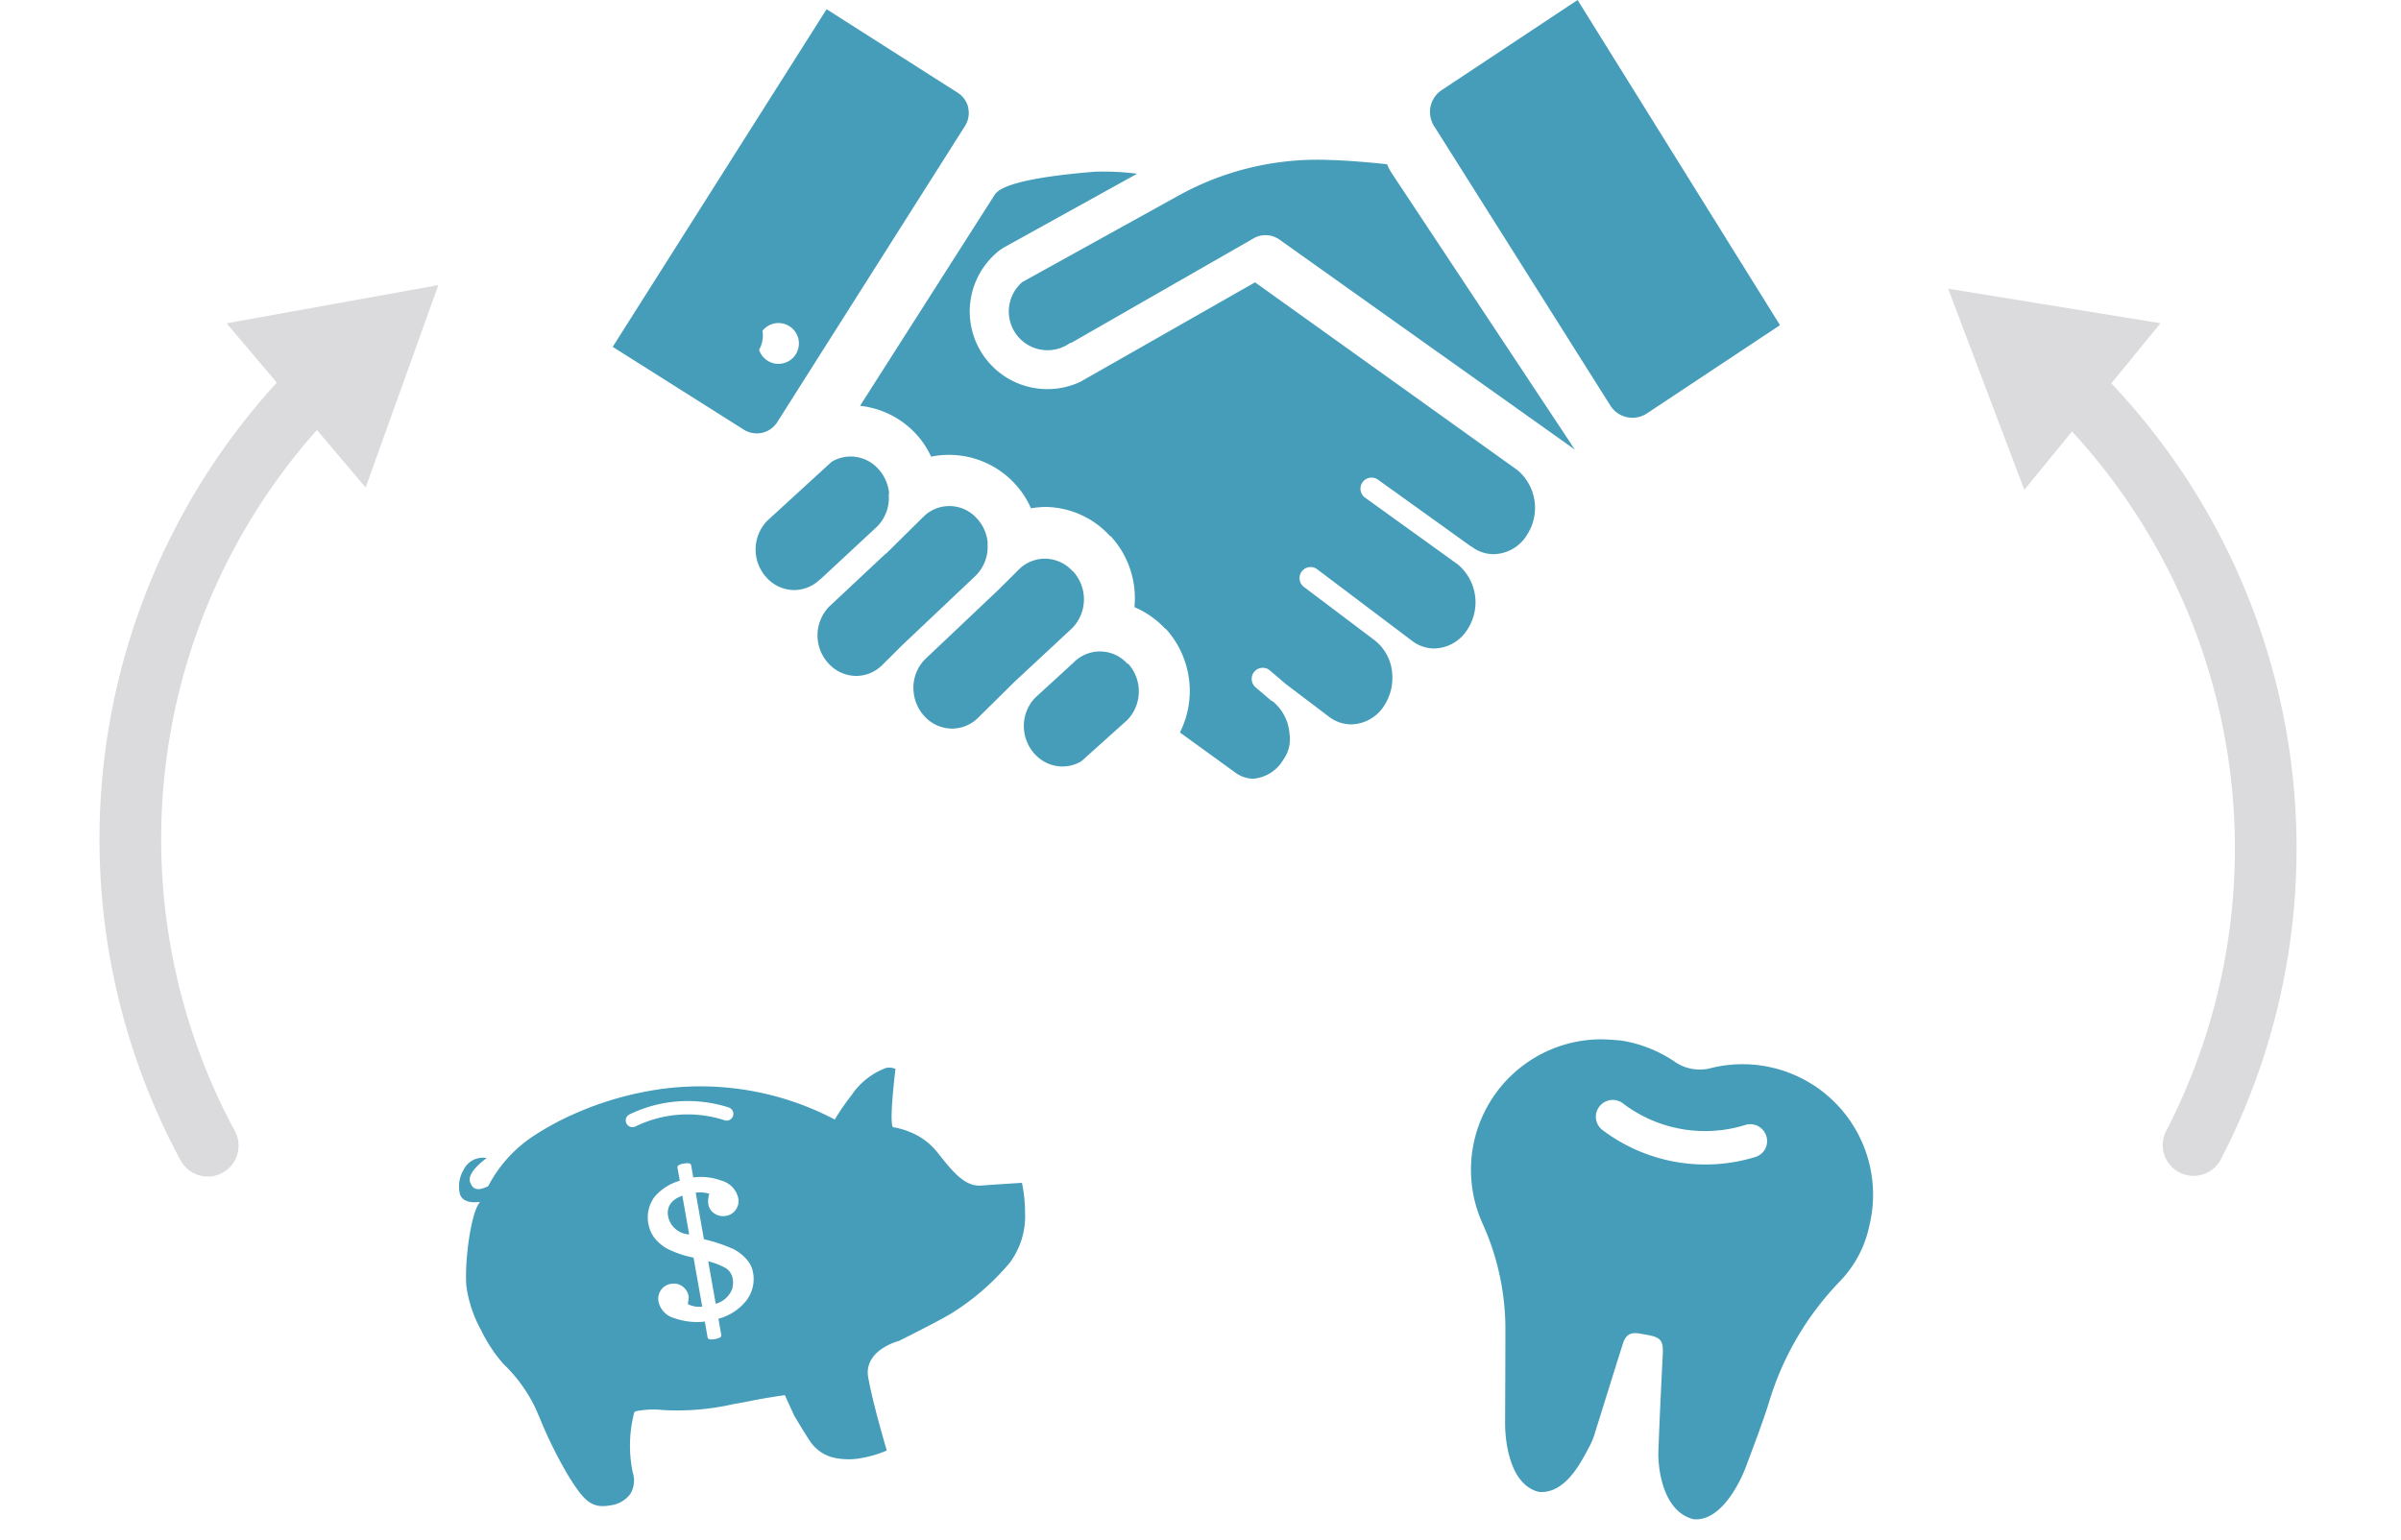 <svg xmlns="http://www.w3.org/2000/svg" width="294" height="188.664" viewBox="0 0 294 188.664"><defs><style>.a{fill:#459db9;}.b{fill:#dbdbde;}</style></defs><g transform="translate(-2.18)"><g transform="matrix(0.985, 0.174, -0.174, 0.985, 185.327, 124.74)"><path class="a" d="M27.077,1.378A5.389,5.389,0,0,1,22.4,1.365,16.146,16.146,0,0,0,15.547,0c-.535.063-1.557.128-2.561.308A15.981,15.981,0,0,0,2.747,24.962,31.386,31.386,0,0,1,7.814,37.4q.974,5.575,1.93,11.157c.381,2.206,1.865,7.409,5.573,7.623,3.44-.331,4.6-5.117,5.166-6.752a8.906,8.906,0,0,0,.334-1.75c.482-3.69.939-7.376,1.432-11.066.17-1.275.644-1.664,1.912-1.674h.767c1.818,0,2.162.339,2.381,2.115.488,3.888.983,7.777,1.52,11.655.269,1.974,1.76,7.167,5.654,7.474,3.351-.222,4.856-5.365,5.239-7.472.488-2.681,1.017-5.362,1.382-8.056a36.247,36.247,0,0,1,6-16.292,13.9,13.9,0,0,0,2.358-7.375A15.98,15.98,0,0,0,27.077,1.378Zm7.263,9.764a20.893,20.893,0,0,1-19.129.026,2.038,2.038,0,0,1-.827-2.762,1.869,1.869,0,0,1,.146-.23l.024-.034a2.051,2.051,0,0,1,2.561-.621,16.589,16.589,0,0,0,15.273,0,2.048,2.048,0,0,1,2.561.621l.026.036a2.03,2.03,0,0,1-.443,2.835,1.519,1.519,0,0,1-.193.125Z" transform="translate(0 0)"/></g><g transform="matrix(0.985, -0.174, 0.174, 0.985, 55.858, 138.185)"><path class="a" d="M0,2.211A2.757,2.757,0,0,0,2.154,4.817h0V0C.717.254,0,1,0,2.211Z" transform="translate(25.818 13.337)"/><path class="a" d="M64.257,18.489c-2.057-.2-3.157-2.234-4.677-5.057l-.029-.046a8.1,8.1,0,0,0-2.949-2.98,9.182,9.182,0,0,0-1.791-.849c-.34-.814,1.54-6.911,1.557-6.971a2,2,0,0,0-1.117-.317A8.822,8.822,0,0,0,50.5,4.835a28.466,28.466,0,0,0-2.523,2.56v.011A35.359,35.359,0,0,0,26.183,0a39.551,39.551,0,0,0-8.937,1.037,34.7,34.7,0,0,0-5.894,1.911,16.433,16.433,0,0,0-6.58,5.109,4.076,4.076,0,0,1-.983.171c-.652,0-1.006-.34-1.117-1.069-.2-1.26,2.491-2.509,2.52-2.523a2.62,2.62,0,0,0-3.043.931A3.957,3.957,0,0,0,1.2,8.46c.077.46.466,1.24,2.24,1.311l-.2.229C2.118,11.117.358,16.343.009,19.635v.029a15.584,15.584,0,0,0,.848,5.629,18.083,18.083,0,0,0,1.963,4.523A18.537,18.537,0,0,1,5.715,35.74c.108.429.226.926.348,1.449a53.086,53.086,0,0,0,2.26,7.646c1.323,3.286,2.1,4.312,4.337,4.312a3.6,3.6,0,0,0,2.714-.974,3.224,3.224,0,0,0,.723-2.526,16.182,16.182,0,0,1,1.474-7.231,1.231,1.231,0,0,1,.594-.074A10.718,10.718,0,0,1,21,38.757a30.8,30.8,0,0,0,8.606.806c.931,0,1.789-.011,2.543-.026.569-.014,1.06-.014,1.466-.014.34,0,2.223.028,2.466.057l.708,2.714.206.531c.308.794.649,1.7,1.129,2.811a4.814,4.814,0,0,0,2.588,2.546,8.431,8.431,0,0,0,3.354.609,13.827,13.827,0,0,0,3.123-.369c0-.06-.68-5.828-.68-9.217a3.1,3.1,0,0,1,.7-2.02,4.255,4.255,0,0,1,1.537-1.126,7.425,7.425,0,0,1,2.24-.594c.048-.014,5.029-1.48,6.86-2.183a29.908,29.908,0,0,0,8.191-4.906,9.553,9.553,0,0,0,2.9-5.766,17.558,17.558,0,0,0,.249-3.589C68.889,18.989,66.214,18.675,64.257,18.489ZM23.809,3.989a.858.858,0,0,1-.328.031.822.822,0,0,1-.157-1.606,16.363,16.363,0,0,1,12.129,1.28.825.825,0,1,1-.834,1.423A14.569,14.569,0,0,0,23.809,3.989ZM33.44,27.363a6.537,6.537,0,0,1-3.74,1.586v2.037c0,.226-.288.34-.848.34S28,31.209,28,30.986V29a8.268,8.268,0,0,1-3.571-1.049A2.691,2.691,0,0,1,22.843,25.6a1.822,1.822,0,0,1,.54-1.331,1.784,1.784,0,0,1,1.277-.54h.12a1.777,1.777,0,0,1,1.269.54,1.859,1.859,0,0,1,.537,1.331.992.992,0,0,1-.026.226l-.086.257-.086.254-.054.2a3.046,3.046,0,0,0,1.671.6V21.043a12.2,12.2,0,0,1-3.063-1.694A5.544,5.544,0,0,1,23.7,17.82a4.253,4.253,0,0,1,.883-4.92,6.309,6.309,0,0,1,3.4-1.417V9.832c0-.223.286-.337.848-.337s.849.114.849.337v1.537a7.261,7.261,0,0,1,3.289.966,2.887,2.887,0,0,1,1.694,2.494,1.819,1.819,0,0,1-.537,1.331,1.759,1.759,0,0,1-1.268.54H32.74a1.8,1.8,0,0,1-1.28-.537A1.621,1.621,0,0,1,30.923,15a2.94,2.94,0,0,1,.337-1.309,3.551,3.551,0,0,0-1.614-.426v5.783a19.487,19.487,0,0,1,3.343,1.814,5.45,5.45,0,0,1,1.331,1.449,3.336,3.336,0,0,1,.54,1.757A4.333,4.333,0,0,1,33.44,27.363Z" transform="translate(0 0)"/><path class="a" d="M1.928,1.16A8.264,8.264,0,0,0,0,0V5.277H0A2.985,2.985,0,0,0,2.408,3.64L2.38,3.609a2.321,2.321,0,0,0,.2-.96A1.869,1.869,0,0,0,1.928,1.16Z" transform="translate(29.695 21.806)"/></g><g transform="translate(77.203)"><g transform="translate(0 1.129)"><path class="a" d="M810.9,446.991a3.557,3.557,0,0,0-4.921,1.044h0a3.557,3.557,0,0,0,1.044,4.921h0a3.557,3.557,0,0,0,4.921-1.044h0a3.559,3.559,0,0,0-1.044-4.921" transform="translate(-794.128 -410.021)"/><path class="a" d="M845.647,447.834a2.971,2.971,0,0,0-1.3-1.859l-16.057-10.231L802.1,477.1l16.06,10.146a2.973,2.973,0,0,0,4.093-.931h0l22.97-36.247a2.952,2.952,0,0,0,.4-2.261m-23.229,31.376a2.5,2.5,0,1,1,.01,0" transform="translate(-802.098 -435.744)"/></g><path class="a" d="M832.868,446.456a3.218,3.218,0,0,0-.9,4.434l21.6,34.262a3.2,3.2,0,0,0,4.434.9L874.3,475.241l-24.784-39.828Z" transform="translate(-731.365 -435.413)"/><path class="a" d="M818.543,448.379" transform="translate(-762.457 -404.159)"/><path class="a" d="M885.2,475.995,863.215,442.8a7.548,7.548,0,0,1-.583-1.1c-1.9-.208-4.741-.454-6.794-.512-.43-.02-.853-.031-1.279-.037a35.13,35.13,0,0,0-17.575,4.458l-18.993,10.514a4.747,4.747,0,0,0,3.022,8.359,4.779,4.779,0,0,0,2.5-.682l.382-.235h.1l22.274-12.772a2.833,2.833,0,0,1,1.518-.406,2.95,2.95,0,0,1,1.674.542l36.1,25.671.044-.024a5.89,5.89,0,0,1-.4-.535" transform="translate(-767.82 -421.583)"/><path class="a" d="M891.487,478.149l-32.141-23.007-21.374,12.175a9.51,9.51,0,0,1-9.836-16.152l.4-.263,16.37-9.062a32.175,32.175,0,0,0-5.157-.249c-9.853.8-11.793,2.067-12.278,2.817l-16.49,25.858a10.907,10.907,0,0,1,6.9,3.5,10.458,10.458,0,0,1,1.8,2.728,10.976,10.976,0,0,1,12.23,6.326,11.425,11.425,0,0,1,1.8-.167,10.865,10.865,0,0,1,7.906,3.595l.034-.034a11.206,11.206,0,0,1,2.926,8.711,11.139,11.139,0,0,1,3.786,2.663l.031-.031a11.325,11.325,0,0,1,1.753,12.721l3.973,2.875,2.906,2.108a3.881,3.881,0,0,0,2.087.682,4.71,4.71,0,0,0,3.683-2.319,4.293,4.293,0,0,0,.774-3.158,5.659,5.659,0,0,0-2.128-4.055h-.082l-1.992-1.705a1.355,1.355,0,0,1,1.787-2.036l1.954,1.671,5.29,4.007a4.5,4.5,0,0,0,2.657.938,4.889,4.889,0,0,0,4.178-2.418,6.22,6.22,0,0,0,.907-3.813A5.659,5.659,0,0,0,874.012,499l-8.748-6.6a1.356,1.356,0,0,1,1.627-2.162l8.745,6.6,2.933,2.213a4.5,4.5,0,0,0,2.657.938,4.889,4.889,0,0,0,4.178-2.418,6.053,6.053,0,0,0-1.221-7.871l-11.364-8.185a1.356,1.356,0,0,1,1.586-2.2l11.4,8.185h.041a4.5,4.5,0,0,0,2.657.938,4.89,4.89,0,0,0,4.178-2.418A6.046,6.046,0,0,0,891.487,478.149Z" transform="translate(-780.69 -420.559)"/><g transform="translate(17.5 55.918)"><path class="a" d="M832.383,457a4.619,4.619,0,0,0-3.332-1.524,4.54,4.54,0,0,0-3.24,1.32l-2.486,2.476-9.007,8.526a4.963,4.963,0,0,0-1.4,3.932,5.068,5.068,0,0,0,1.32,3.032,4.6,4.6,0,0,0,3.332,1.525,4.534,4.534,0,0,0,3.24-1.32l4.549-4.492,6.988-6.5a5.059,5.059,0,0,0,.082-6.964" transform="translate(-793.573 -442.962)"/><path class="a" d="M830.3,458.144a5.049,5.049,0,0,0-1.32-3.028,4.512,4.512,0,0,0-6.367-.4l-.2.194-4.549,4.492h-.041l-6.941,6.5a5.066,5.066,0,0,0-.082,6.964,4.623,4.623,0,0,0,3.335,1.528,4.524,4.524,0,0,0,3.237-1.323l2.49-2.476,9.007-8.526a4.975,4.975,0,0,0,1.4-3.936" transform="translate(-801.874 -447.52)"/><path class="a" d="M829.566,460.337a4.512,4.512,0,0,0-6.368-.4c-.072.065-.14.126-.2.194l-4.717,4.321h0a4.976,4.976,0,0,0-1.4,3.891,5.089,5.089,0,0,0,1.32,3.032,4.6,4.6,0,0,0,3.332,1.524,4.484,4.484,0,0,0,2.387-.651l5.614-5.041a5.059,5.059,0,0,0,.082-6.923" transform="translate(-784.02 -434.932)"/><path class="a" d="M823.578,456.366a5.073,5.073,0,0,0-1.323-3.032,4.563,4.563,0,0,0-3.332-1.525,4.5,4.5,0,0,0-2.388.651l-7.878,7.213a5.071,5.071,0,0,0-.082,6.968,4.6,4.6,0,0,0,3.335,1.525h0a4.538,4.538,0,0,0,3.226-1.334h.041l6.947-6.459a4.963,4.963,0,0,0,1.4-3.922" transform="translate(-807.229 -451.809)"/></g></g><path class="b" d="M28.082,6.356A75.365,75.365,0,0,0,15.56,91.879l7.584-5.262,2.179,26.256L1.494,101.638,9.31,96.215A82.88,82.88,0,0,1,22.568,1.2a3.776,3.776,0,1,1,5.513,5.161Z" transform="translate(296.18 136.88) rotate(164)"/><path class="b" d="M28.082,106.517A75.365,75.365,0,0,1,15.56,20.994l7.584,5.262L25.324,0,1.494,11.236,9.31,16.659a82.88,82.88,0,0,0,13.259,95.02,3.776,3.776,0,1,0,5.513-5.161Z" transform="matrix(0.966, 0.259, -0.259, 0.966, 31.394, 28.361)"/></g></svg>